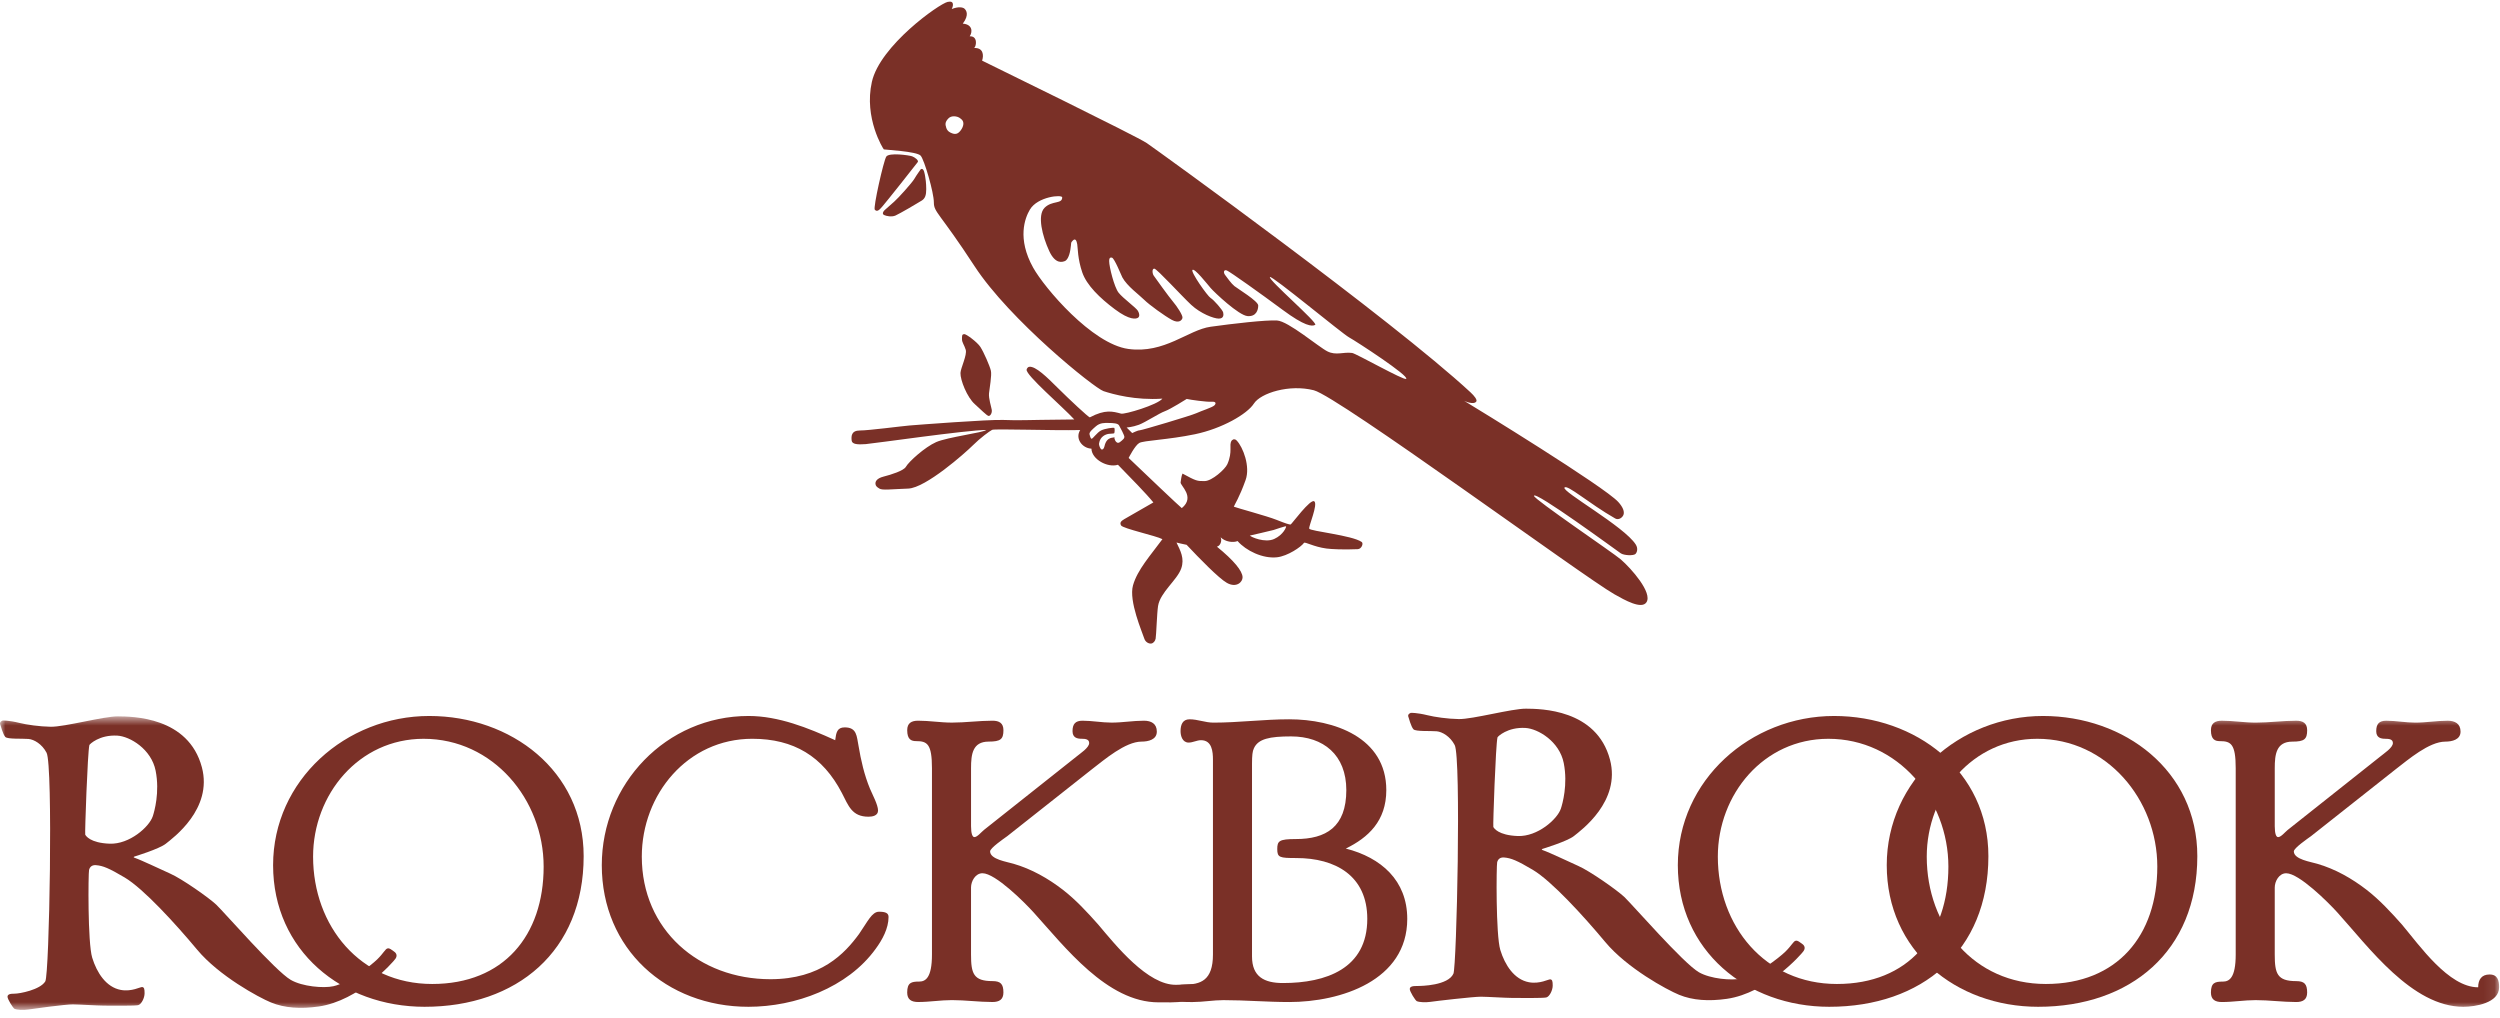 <svg height="92" viewBox="0 0 226 92" width="226" xmlns="http://www.w3.org/2000/svg" xmlns:xlink="http://www.w3.org/1999/xlink"><mask id="a" fill="#fff"><path d="m0 .667h225.919v26.537h-225.919z" fill="#fff" fill-rule="evenodd"/></mask><g fill="#7a3027" fill-rule="evenodd"><path d="m38.294 66.787c-5.855 0-9.991 5.026-9.991 10.652 0 6.272 4.264 11.513 10.766 11.513 6.46 0 10.076-4.382 10.076-10.61 0-6.058-4.564-11.555-10.851-11.555zm.087 24.227c-7.449 0-13.693-5.069-13.693-12.801 0-7.689 6.588-13.488 14.123-13.488 7.364 0 13.952 4.939 13.952 12.671 0 8.592-6.029 13.618-14.383 13.618zm40.781-5.241c-2.541 3.523-7.277 5.241-11.497 5.241-7.45 0-13.263-5.241-13.263-12.801 0-7.345 5.813-13.488 13.263-13.488 2.712 0 5.383 1.072 7.837 2.19.086-.688.172-1.16.861-1.16 1.119 0 1.077.816 1.25 1.675.214 1.289.516 2.62 1.032 3.867.215.515.731 1.46.731 1.975 0 .473-.516.559-.86.559-1.507 0-1.81-.989-2.412-2.149-1.722-3.307-4.349-4.896-8.095-4.896-5.856 0-9.99 5.026-9.99 10.652 0 6.615 5.167 11.083 11.626 11.083 4.564 0 6.717-2.32 8.009-4.081.776-1.116 1.164-2.019 1.809-2.019.603 0 .862.129.862.474 0 1.031-.56 2.061-1.163 2.878m25.568 4.84c-4.65 0-8.466-5.012-11.308-8.148-.817-.903-3.444-3.523-4.607-3.523-.646 0-1.034.73-1.034 1.288v6.057c0 1.719.216 2.406 1.938 2.406.732 0 .99.257.99 1.03 0 .645-.387.86-.99.86-1.206 0-2.456-.172-3.661-.172-1.033 0-2.024.172-3.057.172-.605 0-.991-.215-.991-.86 0-.901.386-.987 1.077-.987.559 0 1.162-.301 1.162-2.449v-16.839c0-2.191-.431-2.449-1.42-2.449-.433 0-.818-.128-.818-.988 0-.644.386-.858.991-.858 1.033 0 2.023.172 3.057.172 1.205 0 2.455-.172 3.661-.172.603 0 .99.214.99.858 0 .816-.258 1.031-1.335 1.031-1.463 0-1.593 1.16-1.593 2.405v5.24c0 .689.13.988.302.988.258 0 .603-.429.861-.644l8.397-6.658c.302-.257 1.119-.773 1.119-1.202 0-.344-.344-.386-.688-.386-.386 0-.817-.086-.817-.688 0-.645.258-.944.902-.944.861 0 1.767.172 2.628.172.991 0 1.938-.172 2.927-.172.647 0 1.164.257 1.164.986 0 .732-.775.903-1.378.903-1.464 0-3.358 1.633-4.479 2.492l-7.664 6.056c-.302.216-1.551 1.075-1.551 1.375 0 .731 1.551.944 2.11 1.118 1.636.472 3.145 1.331 4.479 2.362 1.163.902 2.195 2.019 3.187 3.136 1.592 1.889 4.485 5.503 7.05 5.446 2.564-.056 2.478-.27 2.478.332 0 1.418-3 1.253-4.077 1.253"/><path d="m117.186 77.567c-1.508 0-1.722-.042-1.722-.814 0-.731.172-.903 1.679-.903 2.713 0 4.564-1.074 4.564-4.425 0-3.179-2.066-4.854-4.994-4.854-1.938 0-2.971.216-3.36 1.074-.129.258-.172.644-.172 1.418v17.398c0 1.846 1.12 2.405 2.8 2.405 3.875 0 7.621-1.288 7.621-5.799 0-3.909-2.886-5.5-6.416-5.5zm-.646 13.017c-1.981 0-3.962-.172-5.943-.172-.905 0-1.852.172-2.756.172-.602 0-1.767.073-1.767-.658 0-.478.054-.921 1.002-.921 1.443 0 2.575-.354 2.575-2.717v-17.612c0-.731-.086-1.762-1.078-1.762-.386 0-.732.215-1.119.215-.559 0-.732-.601-.732-1.031 0-.559.173-1.074.817-1.074.733 0 1.422.302 2.153.302 2.282 0 4.566-.302 6.847-.302 4.047 0 8.783 1.633 8.783 6.401 0 2.792-1.635 4.297-3.66 5.284 3.187.816 5.554 2.878 5.554 6.358 0 5.584-6.027 7.517-10.677 7.517zm48.742-23.797c-5.856 0-9.99 5.026-9.99 10.652 0 6.272 4.263 11.513 10.765 11.513 6.46 0 10.077-4.382 10.077-10.61 0-6.058-4.564-11.555-10.851-11.555zm.087 24.227c-7.45 0-13.693-5.069-13.693-12.801 0-7.689 6.588-13.488 14.123-13.488 7.363 0 13.952 4.939 13.952 12.671 0 8.592-6.029 13.618-14.383 13.618z"/><path d="m184.167 66.787c-5.855 0-9.989 5.026-9.989 10.652 0 6.272 4.263 11.513 10.765 11.513 6.459 0 10.077-4.382 10.077-10.61 0-6.058-4.565-11.555-10.853-11.555zm.087 24.227c-7.45 0-13.692-5.069-13.692-12.801 0-7.689 6.587-13.488 14.124-13.488 7.364 0 13.952 4.939 13.952 12.671 0 8.592-6.03 13.618-14.384 13.618z"/><path d="m222.691 26.923c-4.652 0-8.571-5.413-11.412-8.549-.819-.903-3.444-3.523-4.608-3.523-.645 0-1.034.73-1.034 1.288v6.057c0 1.719.216 2.406 1.939 2.406.73 0 .99.257.99 1.03 0 .645-.387.86-.99.86-1.205 0-2.455-.172-3.661-.172-1.033 0-2.024.172-3.058.172-.602 0-.989-.215-.989-.86 0-.901.387-.987 1.076-.987.561 0 1.164-.301 1.164-2.449v-16.839c0-2.191-.431-2.449-1.422-2.449-.431 0-.817-.128-.817-.988 0-.644.387-.858.989-.858 1.034 0 2.025.172 3.058.172 1.206 0 2.456-.172 3.661-.172.603 0 .99.214.99.858 0 .816-.26 1.031-1.334 1.031-1.465 0-1.595 1.16-1.595 2.405v5.24c0 .689.129.988.302.988.26 0 .603-.429.862-.644l8.396-6.658c.302-.257 1.12-.773 1.12-1.202 0-.344-.344-.386-.688-.386-.388 0-.819-.086-.819-.688 0-.645.258-.944.905-.944.861 0 1.767.172 2.628.172.988 0 1.938-.172 2.927-.172.646 0 1.162.257 1.162.986 0 .732-.774.903-1.377.903-1.465 0-3.359 1.633-4.479 2.492l-7.664 6.056c-.301.216-1.551 1.075-1.551 1.375 0 .731 1.551.944 2.11 1.118 1.635.472 3.143 1.331 4.477 2.362 1.163.902 2.197 2.019 3.188 3.136 1.592 1.889 4.219 5.67 6.889 5.67 0-.687.301-1.159 1.033-1.159.732 0 .861.558.861 1.159 0 1.418-2.154 1.762-3.228 1.762m-214.987-15.563c.046.094.431.754 2.215.819 1.784.063 3.568-1.513 3.89-2.477.137-.411.646-2.165.259-4.12-.388-1.956-2.323-3.106-3.461-3.172-1.626-.093-2.51.783-2.528.85-.163.639-.421 8.008-.375 8.101zm-7.46-10.316s.533-.026 1.516.217c.639.159 1.811.331 2.822.346 1.259.021 4.797-.952 6.083-.94 1.286.013 6.374.027 7.585 4.609.996 3.762-2.606 6.382-3.266 6.908-.592.473-2.839 1.158-2.839 1.158s-.14.057.015.109c.625.21 2.505 1.116 3.208 1.424 1.06.463 3.517 2.188 4.184 2.819.714.675 5.339 5.992 6.729 6.795 1.057.612 2.968.769 3.851.575 1.365-.299 3.391-1.864 3.968-2.428.577-.565.728-.946.934-.99.203-.045.374.144.53.24.191.117.419.347.186.69-.215.318-3.303 3.797-6.935 4.32-1.63.235-3.085.143-4.321-.365-1.094-.449-4.693-2.397-6.671-4.768-1.978-2.371-4.852-5.517-6.554-6.529-1.418-.84-1.963-1.065-2.59-1.114-.356-.029-.554.144-.629.428-.074.285-.131 6.578.284 7.936.416 1.359 1.257 2.666 2.586 2.914.994.184 1.78-.291 1.94-.26.16.03.213.145.209.573-.004.428-.296.995-.581 1.063-.287.069-2.359.049-3.073.043-.716-.007-2.192-.105-2.835-.112-.643-.006-3.625.4-4.054.468-.429.067-1.049.021-1.205-.059-.156-.08-.645-.886-.643-1.099.002-.213.217-.283.645-.279.429.004 2.304-.346 2.769-1.11.371-.61.709-19.537.116-20.67-.413-.792-1.135-1.201-1.628-1.246-.57-.051-1.887.036-2.1-.18-.212-.216-.453-1.109-.453-1.109s-.142-.239.216-.377z" mask="url(#a)" transform="translate(0 64.092)"/><path d="m134.998 74.758c.046.093.431.754 2.216.819 1.784.063 3.567-1.513 3.89-2.478.136-.41.646-2.164.259-4.12-.388-1.957-2.324-3.106-3.461-3.172-1.626-.094-2.51.783-2.528.85-.163.639-.421 8.008-.376 8.101zm-7.46-10.317s.533-.025 1.516.217c.639.159 1.812.331 2.822.346 1.258.021 4.796-.952 6.082-.94 1.287.013 6.375.027 7.585 4.609.996 3.763-2.606 6.383-3.266 6.909-.592.473-2.839 1.158-2.839 1.158s-.141.057.015.109c.625.21 2.504 1.116 3.208 1.424 1.06.463 3.517 2.188 4.184 2.818.714.676 5.338 5.992 6.729 6.796 1.057.611 2.968.769 3.85.575 1.365-.299 3.391-1.864 3.969-2.428.577-.565.729-.946.934-.99.203-.045.373.144.53.239.191.118.418.347.186.691-.214.318-3.302 3.797-6.934 4.32-1.63.235-3.086.143-4.321-.365-1.093-.449-4.694-2.397-6.671-4.768-1.978-2.371-4.852-5.517-6.553-6.529-1.418-.841-1.964-1.065-2.59-1.115-.357-.028-.555.144-.63.428-.073.285-.131 6.578.285 7.936.415 1.359 1.258 2.666 2.586 2.913.994.185 1.779-.291 1.94-.26.16.03.213.145.209.573-.004.427-.295.995-.581 1.063-.287.07-2.359.049-3.073.043-.716-.007-2.192-.105-2.835-.111-.643-.006-4.155.4-4.584.468-.43.067-1.049.021-1.205-.059-.156-.08-.645-.885-.643-1.099.002-.214.217-.283.645-.279.429.004 2.814-.046 3.299-1.109.297-.649.709-19.537.117-20.67-.414-.792-1.135-1.201-1.628-1.246-.57-.051-1.888.036-2.1-.18-.212-.216-.453-1.109-.453-1.109s-.143-.239.216-.378zm-48.458-45.485c-.159-.184.793-4.405 1.037-4.795.245-.39 2.064-.128 2.333-.032.253.09.617.371.519.517-.099.145-2.945 3.739-3.203 4.018-.2.216-.447.568-.686.292m4.163-3.663s-.392.536-.588.878c-.195.341-1.465 1.755-1.807 2.047-.344.294-.732.643-.88.78-.138.128-.245.342-.048.439.194.098.683.196 1.026.05.342-.147 2.102-1.17 2.395-1.365.294-.195.391-.488.391-1.024 0-.537-.069-1.028-.101-1.165-.033-.137-.087-.79-.387-.639"/><g transform="translate(76.86)"><path d="m10.293 30.202c.183-.029 1.196.733 1.468 1.153.315.483.864 1.745.956 2.161.094.416-.124 1.577-.17 2.04-.046.462.202 1.213.248 1.491.046.278-.122.555-.277.555-.155-.001-.758-.629-1.252-1.064-.703-.619-1.323-2.193-1.3-2.821.016-.439.615-1.634.476-2.097-.14-.462-.339-.642-.339-.966 0-.323 0-.423.189-.452"/><path d="m36.129 48.415c.104.135 1.358.687 2.196.309.837-.377 1.134-1.118 1.072-1.146-.062-.028-1.004.292-1.13.334-.127.042-2.138.503-2.138.503zm-14.312-8.749c.099.02.501-.573.861-.753.359-.18 1.143-.28 1.195-.231.052.049.033.4 0 .466-.033.067-.251.037-.504.072-.251.036-.775.212-.873.859-.029.192.122.499.207.547.084.049.227-.03.277-.265.211-.988.885-.725.909-.858-.037.2.119.499.306.527.112.017.25-.105.372-.213.109-.099.217-.182.217-.327 0-.143-.376-.858-.484-1.038-.107-.18-.476-.217-.98-.217-.306 0-.737-.039-1.138.326-.258.232-.618.512-.545.724.03.086.081.358.18.378zm6.624-2.491c-.504.18-1.763 1.005-2.338 1.221-.576.215-1.115.252-1.115.252l.504.501s.502-.251.683-.251c.181 0 4.639-1.326 5.107-1.542.466-.215 1.46-.527 1.639-.708.18-.178.143-.366-.254-.331-.396.037-1.962-.181-2.248-.253 0 0-1.476.933-1.978 1.111zm-9.274-19.327c0-.283-2.22-.086-2.923 1.097-.454.763-1.169 2.624.292 5.247 1.022 1.835 5.32 6.901 8.604 7.352 3.284.452 5.406-1.723 7.444-2.007 2.038-.282 4.981-.623 6-.565 1.018.057 3.765 2.399 4.558 2.794.792.395 1.442.029 2.235.142.354.05 4.657 2.487 4.876 2.346.36-.232-4.537-3.419-5.159-3.758-.624-.338-6.985-5.624-7.151-5.452-.207.215 4.377 4.153 4.092 4.323-.282.169-.963.112-2.943-1.356-1.981-1.468-4.756-3.445-5.039-3.558-.282-.113-.339.17-.169.396.169.225.567.791.85 1.016.282.226 2.151 1.356 2.151 1.751 0 .395-.17 1.017-.962.959-.793-.055-3.002-2.144-3.341-2.54-.34-.396-1.444-1.804-1.641-1.638-.197.166 1.358 2.371 1.641 2.541.284.169 1.081 1.079 1.132 1.299.052.221.057.564-.396.564-.453 0-1.642-.451-2.491-1.242-.85-.791-3.113-3.275-3.34-3.275-.227 0-.171.452-.058.621.113.169 1.416 1.977 1.756 2.371.34.396.906 1.244.85 1.469-.058.225-.341.508-.963.17-.624-.34-2.039-1.356-2.491-1.808-.453-.452-1.548-1.235-1.981-2.033-.085-.157-.71-1.725-.936-1.781-.226-.057-.255.119-.255.313.001.509.454 2.343.851 2.851.396.508 1.584 1.353 1.753 1.652.14.246.17.502 0 .615-.172.113-.736.246-2.093-.77-1.36-1.016-2.549-2.177-2.944-3.332-.42-1.231-.397-2.202-.453-2.541-.056-.339-.171-.565-.397-.339-.226.226-.113.169-.226.847-.113.677-.339.96-.509 1.017-.17.057-.82.343-1.397-.906-.63-1.363-1.102-3.242-.422-3.919.679-.677 1.592-.313 1.592-.935zm-9.437-7.274c-.17-.057-.599-.154-.877.154-.27.298-.283.49-.17.829.112.339.382.431.468.47.376.168.617.067.859-.27.22-.308.319-.687.087-.933 0 0-.197-.193-.367-.25zm-6.696 2.925c-.046-.031-1.812-2.823-1.076-6.098.737-3.276 6.079-7.059 6.85-7.229.637-.141.498.38.37.647.592-.243 1.008-.165 1.149-.035.133.123.476.521-.151 1.355.807.05.94.66.627 1.147.705-.051.632.828.406 1.054.813-.035.883.637.712 1.142.793.395 13.982 6.833 14.889 7.454.906.622 22.098 15.896 29.265 22.532.365.338.613.673.526.824-.246.357-1.107-.059-1.107-.059 1.131.677 12.686 7.767 13.941 9.149.446.493.538.854.484 1.1-.061.281-.441.574-.763.39-2.403-1.377-4.325-3.099-4.585-2.796-.294.342 5.415 3.522 6.441 5.149.233.369.111.723-.031.858-.176.166-1.029.136-1.323-.063-.331-.223-7.814-5.721-7.846-5.194-.018.297 7.148 5.14 7.846 5.744.956.827 2.892 3.022 2.319 3.881-.439.658-1.944-.19-2.9-.731-2.747-1.554-24.96-17.875-27.167-18.439-2.208-.566-4.806.251-5.419 1.205-.613.954-2.887 2.259-5.322 2.769-2.434.506-4.643.564-5.038.79-.396.225-.962 1.355-.962 1.355 1.415 1.355 4.578 4.365 4.805 4.536 1.245-1.018-.164-2.051-.107-2.333.057-.283.044-.493.17-.791 1.246.678 1.324.687 2.005.679.663-.007 1.85-1.069 2.052-1.531.509-1.166.114-1.699.382-2.118.036-.056.156-.115.202-.135.084.036.127-.025.275.135.547.586 1.234 2.32.787 3.562-.566 1.582-.994 2.206-1.063 2.401.212.098 3.001.847 3.849 1.186.85.339 1.2.45 1.291.423.09-.027 1.798-2.372 2.137-2.089.34.282-.52 2.241-.462 2.466.056.226 3.903.603 4.746 1.207.181.129-.013.633-.353.648-1.278.058-2.38.003-2.831-.057-1.175-.155-1.946-.639-2.038-.508-.253.362-1.477 1.194-2.434 1.299-1.292.142-2.804-.596-3.566-1.467-.396.168-1.115.077-1.53-.34.152.362-.057.791-.339.846 1.528 1.244 2.311 2.193 2.321 2.768.007.429-.552.989-1.416.508-.725-.404-2.498-2.222-3.643-3.443-.222-.032-.915-.206-.915-.206.35.73.749 1.44.426 2.351-.37 1.046-1.897 2.148-2.093 3.389-.099.626-.16 2.649-.218 2.949-.045.233-.215.42-.406.444-.178.022-.509-.095-.623-.457-.177-.562-1.415-3.387-1.019-4.8.396-1.411 1.594-2.726 2.661-4.18-.542-.299-3.572-.958-3.737-1.241-.146-.25 0-.397.284-.566.282-.169 2.634-1.513 2.634-1.513-.584-.734-2.134-2.314-3.2-3.406-.934.294-2.374-.491-2.398-1.456-.835-.037-1.501-.918-1.014-1.682-2.548.055-7.739-.132-7.965-.018s-1.076.735-1.754 1.412c-.68.677-4.246 3.84-5.831 3.897-1.586.056-2.321.17-2.604 0-.284-.17-.339-.268-.355-.433-.015-.165.06-.482.738-.653.68-.17 1.813-.533 2.01-.881.266-.471 1.717-1.783 2.735-2.234 1.02-.451 4.354-.873 4.526-1.099-1.698 0-10.157 1.223-10.892 1.28-.737.056-1.236.016-1.27-.326-.04-.398-.039-.907.754-.907.792 0 3.792-.395 4.472-.451.679-.057 7.185-.556 8.486-.501 1.303.058 2.723-.007 3.401-.007.68 0 3.015-.037 3.015-.037-1.097-1.191-4.4-4.008-4.311-4.508.021-.116.126-.238.23-.253.57-.089 1.632.961 2.538 1.862 1.165 1.157 2.772 2.653 2.943 2.71 1.406-.744 2.072-.539 2.83-.339.333.088 3.283-.791 3.736-1.355-2.433.17-4.472-.397-5.322-.677-.848-.284-8.491-6.438-11.66-11.295s-3.68-4.857-3.68-5.76-.853-3.836-1.193-4.232c-.341-.395-3.29-.537-3.335-.568z"/></g></g></svg>